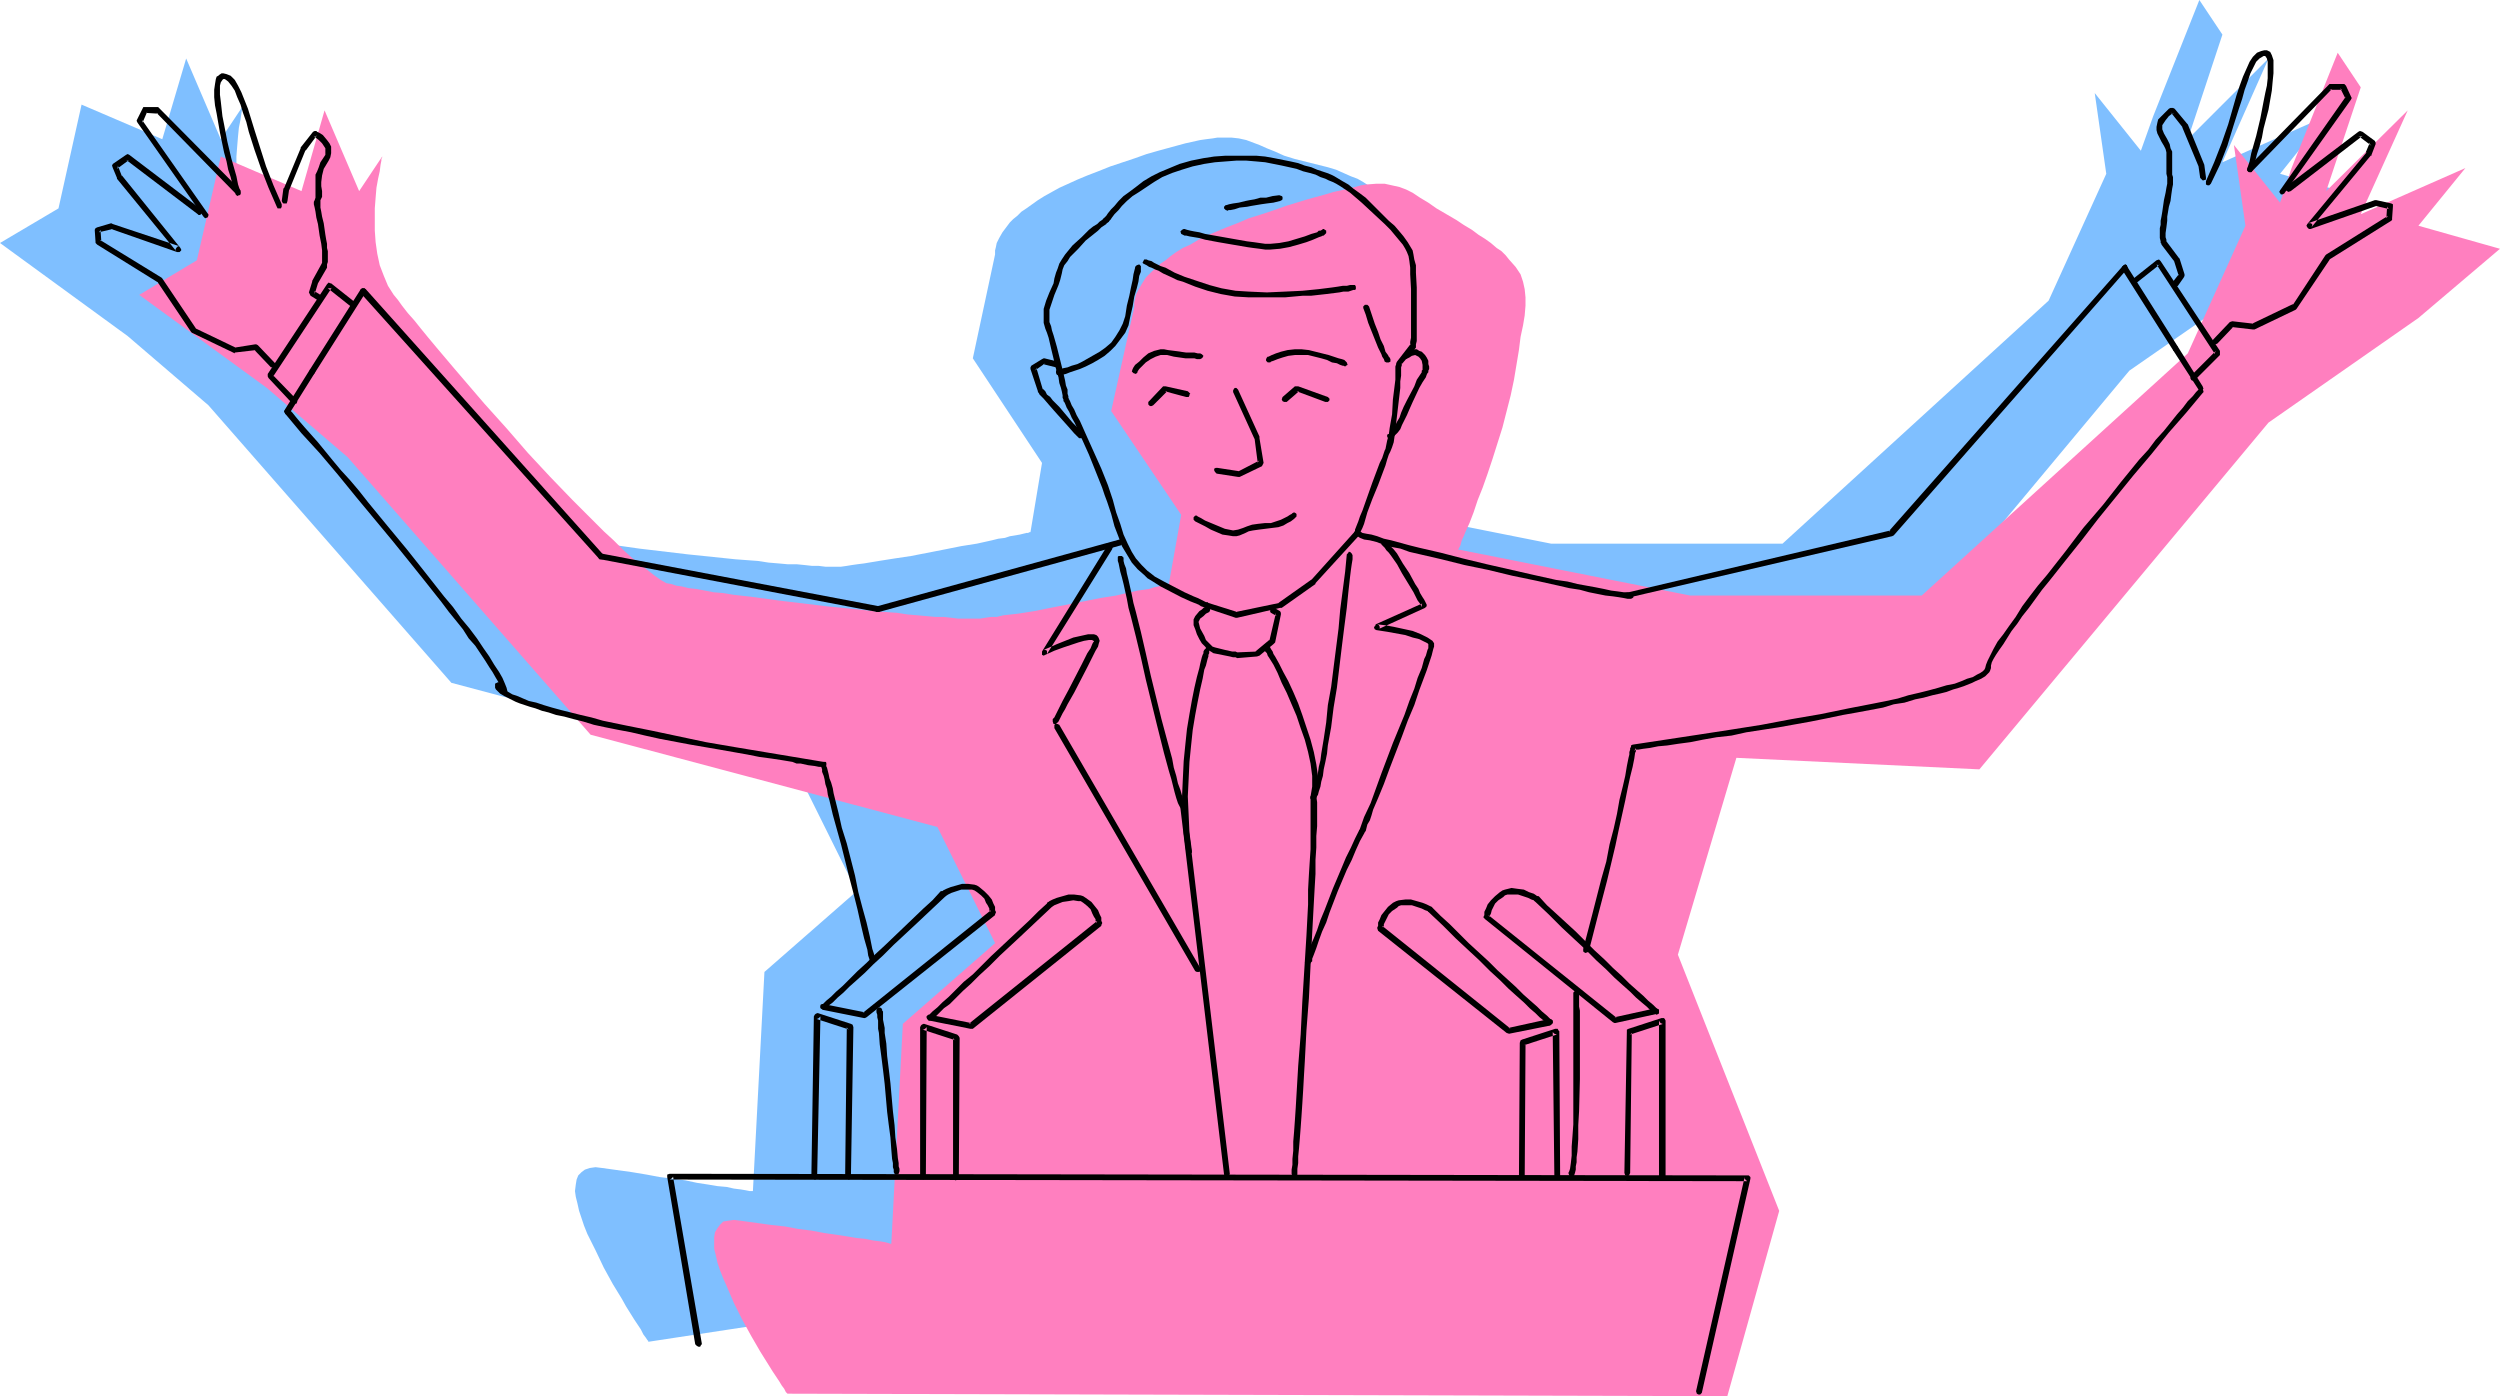 <?xml version="1.0" encoding="UTF-8" standalone="no"?>
<svg
   version="1.0"
   width="129.766mm"
   height="72.47mm"
   id="svg66"
   sodipodi:docname="Speech 2.wmf"
   xmlns:inkscape="http://www.inkscape.org/namespaces/inkscape"
   xmlns:sodipodi="http://sodipodi.sourceforge.net/DTD/sodipodi-0.dtd"
   xmlns="http://www.w3.org/2000/svg"
   xmlns:svg="http://www.w3.org/2000/svg">
  <sodipodi:namedview
     id="namedview66"
     pagecolor="#ffffff"
     bordercolor="#000000"
     borderopacity="0.25"
     inkscape:showpageshadow="2"
     inkscape:pageopacity="0.0"
     inkscape:pagecheckerboard="0"
     inkscape:deskcolor="#d1d1d1"
     inkscape:document-units="mm" />
  <defs
     id="defs1">
    <pattern
       id="WMFhbasepattern"
       patternUnits="userSpaceOnUse"
       width="6"
       height="6"
       x="0"
       y="0" />
  </defs>
  <path
     style="fill:#7fbfff;fill-opacity:1;fill-rule:evenodd;stroke:none"
     d="m 127.179,263.236 v -0.162 l -0.162,-0.162 -0.323,-0.485 -0.485,-0.646 -0.485,-0.97 -0.646,-0.97 -0.646,-0.97 -0.808,-1.293 -0.808,-1.293 -0.808,-1.454 -1.778,-2.909 -1.778,-3.232 -1.616,-3.393 -1.616,-3.232 -0.646,-1.616 -0.485,-1.454 -0.485,-1.454 -0.323,-1.454 -0.323,-1.293 -0.162,-1.131 0.162,-1.293 0.162,-0.97 0.323,-0.808 0.646,-0.646 0.646,-0.485 0.97,-0.323 1.131,-0.162 1.293,0.162 5.818,0.808 2.909,0.485 2.586,0.485 2.586,0.323 2.424,0.323 2.262,0.485 2.101,0.323 1.939,0.323 1.778,0.162 1.454,0.323 1.293,0.162 0.97,0.162 0.808,0.162 h 0.485 0.162 l 2.262,-42.984 18.099,-15.836 L 156.752,152.059 88.557,133.961 40.885,79.504 25.048,65.93 0,47.67 l 11.474,-6.787 4.525,-20.361 15.837,6.787 4.686,-15.836 6.787,15.836 4.525,-6.787 v 0 l -0.162,0.162 v 0.323 l -0.162,0.323 -0.162,0.97 -0.162,1.131 -0.323,1.616 -0.162,1.616 -0.162,1.939 -0.162,2.101 v 2.101 2.262 l 0.162,2.262 0.323,2.262 0.485,2.262 0.646,2.101 0.97,1.939 1.131,1.778 0.646,0.97 0.97,1.131 0.97,1.293 1.293,1.454 1.293,1.778 1.616,1.778 1.616,1.939 1.616,2.101 1.778,2.101 1.939,2.262 4.04,4.525 4.202,4.848 4.363,4.686 4.363,4.848 4.202,4.525 2.101,2.101 2.101,2.101 1.939,1.939 1.939,1.778 1.939,1.778 1.616,1.454 1.616,1.454 1.616,1.293 1.293,0.97 1.293,0.808 1.131,0.485 0.97,0.323 0.97,0.162 1.131,0.323 1.293,0.323 1.454,0.162 1.616,0.323 1.778,0.162 1.778,0.323 1.939,0.323 4.363,0.485 4.525,0.646 9.534,1.131 4.686,0.485 4.686,0.485 4.363,0.323 2.101,0.323 1.939,0.162 1.778,0.162 h 1.778 l 1.616,0.162 1.454,0.162 h 1.293 l 1.293,0.162 h 0.808 0.808 0.646 0.808 l 1.131,-0.162 0.97,-0.162 1.131,-0.162 1.293,-0.162 2.909,-0.485 3.07,-0.485 3.232,-0.485 6.626,-1.293 3.232,-0.646 3.07,-0.485 2.909,-0.646 1.293,-0.323 1.293,-0.162 0.97,-0.323 0.97,-0.162 0.97,-0.162 0.646,-0.162 0.646,-0.162 h 0.323 l 0.323,-0.162 h 0.162 l 2.262,-13.574 -13.574,-20.522 4.363,-20.361 v -0.162 -0.162 -0.485 l 0.162,-0.646 0.162,-0.808 0.485,-0.97 0.646,-1.131 0.97,-1.293 0.485,-0.646 0.646,-0.646 0.808,-0.646 0.808,-0.808 0.97,-0.646 1.131,-0.808 1.131,-0.808 1.293,-0.808 1.454,-0.808 1.454,-0.808 1.778,-0.808 1.778,-0.808 1.939,-0.808 2.101,-0.808 2.424,-0.97 2.424,-0.808 2.424,-0.808 2.262,-0.808 2.262,-0.646 1.778,-0.485 1.778,-0.485 1.778,-0.485 1.454,-0.323 1.454,-0.323 1.131,-0.162 1.293,-0.162 0.97,-0.162 h 0.97 1.778 l 1.454,0.162 1.454,0.323 1.293,0.485 1.293,0.485 1.454,0.646 1.616,0.646 1.778,0.808 2.101,0.646 1.293,0.323 1.293,0.323 1.939,0.485 1.939,0.485 1.616,0.485 1.454,0.646 1.454,0.646 1.293,0.485 1.131,0.646 0.97,0.646 0.808,0.646 0.808,0.646 0.646,0.808 0.646,0.808 0.323,0.808 0.485,0.808 0.485,1.616 0.162,1.939 v 1.939 l -0.323,2.101 -0.323,2.262 -0.485,2.424 -0.485,2.585 -0.485,2.747 -0.485,2.909 -0.485,2.909 -0.646,3.232 -1.454,6.141 -1.939,6.141 -0.97,2.909 -0.97,2.747 -0.97,2.424 -0.808,2.424 -0.808,1.939 -0.808,1.939 -0.323,0.646 -0.323,0.808 -0.162,0.485 -0.162,0.485 -0.162,0.485 -0.162,0.162 -0.162,0.162 v 0.162 l 45.41,9.049 H 349.702 l 52.197,-47.67 11.312,-24.885 -2.262,-15.836 9.05,11.312 2.424,-6.787 L 431.472,0 l 4.525,6.787 -6.787,20.522 15.837,-15.836 -9.05,20.361 20.362,-9.049 -9.05,11.312 15.837,4.525 -15.837,13.574 -29.573,20.522 -56.722,68.031 -47.672,-2.262 -11.312,38.621 13.574,45.246 20.362,9.049 z"
     id="path1" />
  <path
     style="fill:#ff7fbf;fill-opacity:1;fill-rule:evenodd;stroke:none"
     d="m 154.489,273.416 -0.162,-0.162 -0.162,-0.162 -0.323,-0.646 -0.485,-0.646 -0.485,-0.808 -0.646,-0.97 -0.646,-0.97 -0.808,-1.293 -1.616,-2.586 -1.778,-3.07 -1.778,-3.232 -1.616,-3.232 -1.454,-3.393 -0.646,-1.454 -0.646,-1.616 -0.485,-1.454 -0.323,-1.454 -0.323,-1.293 v -1.293 -0.97 l 0.162,-0.97 0.485,-0.808 0.485,-0.646 0.646,-0.646 0.97,-0.162 1.131,-0.162 1.293,0.162 5.818,0.808 2.909,0.323 2.586,0.485 2.586,0.323 2.586,0.485 2.262,0.323 2.101,0.323 1.939,0.323 1.616,0.162 1.616,0.323 1.293,0.162 0.97,0.162 0.646,0.162 0.485,0.162 h 0.162 l 2.262,-43.145 18.099,-15.836 L 183.901,162.24 115.867,144.141 68.195,89.684 52.358,76.111 27.31,57.85 38.622,51.064 43.309,30.703 59.146,37.49 63.67,21.654 70.458,37.49 74.982,30.703 v 0 0.162 l -0.162,0.323 v 0.323 l -0.162,0.808 -0.162,1.293 -0.323,1.454 -0.323,1.778 -0.162,1.939 -0.162,2.101 v 2.262 2.101 l 0.162,2.262 0.323,2.262 0.485,2.262 0.808,2.101 0.808,1.939 1.131,1.778 0.808,0.97 0.808,1.131 1.131,1.454 1.293,1.454 1.293,1.616 1.454,1.778 1.616,1.939 1.778,2.101 1.778,2.101 1.939,2.262 3.878,4.525 4.363,4.848 4.202,4.848 4.363,4.686 4.363,4.525 2.101,2.101 2.101,2.101 1.939,1.939 1.939,1.778 1.778,1.778 1.778,1.616 1.616,1.293 1.454,1.131 1.454,1.131 1.131,0.808 1.131,0.646 0.97,0.162 0.97,0.323 1.131,0.162 1.293,0.323 1.454,0.162 1.778,0.323 1.616,0.323 1.939,0.162 1.939,0.323 4.202,0.485 4.686,0.646 9.373,1.131 4.848,0.485 4.525,0.485 4.525,0.323 2.101,0.323 1.939,0.162 1.778,0.162 1.778,0.162 h 1.616 l 1.454,0.162 1.293,0.162 h 1.131 0.97 0.808 0.646 0.808 l 0.97,-0.162 1.131,-0.162 h 1.131 l 1.293,-0.323 2.909,-0.323 3.07,-0.485 3.232,-0.646 6.626,-1.293 3.232,-0.646 3.07,-0.485 2.747,-0.646 1.454,-0.323 1.131,-0.162 1.131,-0.162 0.97,-0.323 0.808,-0.162 0.808,-0.162 h 0.646 l 0.323,-0.162 0.323,-0.162 v 0 l 2.424,-13.574 -13.736,-20.361 4.525,-20.361 v -0.162 -0.323 -0.485 l 0.162,-0.646 0.162,-0.808 0.485,-0.97 0.646,-1.131 0.808,-1.293 0.646,-0.646 0.646,-0.646 0.808,-0.646 0.808,-0.808 0.97,-0.646 0.97,-0.808 1.131,-0.808 1.293,-0.808 1.454,-0.646 1.616,-0.97 1.616,-0.808 1.939,-0.808 1.939,-0.808 2.101,-0.808 2.262,-0.97 2.586,-0.808 2.424,-0.808 2.262,-0.808 2.101,-0.646 2.101,-0.646 1.778,-0.485 1.778,-0.485 1.616,-0.485 1.454,-0.323 1.454,-0.323 1.293,-0.323 1.131,-0.323 0.97,-0.162 2.101,-0.162 h 1.616 l 1.454,0.323 1.454,0.323 1.293,0.485 1.293,0.646 1.454,0.97 1.616,0.97 1.616,1.131 1.939,1.131 1.939,1.131 1.454,0.97 1.616,0.97 1.293,0.97 1.293,0.808 1.131,0.808 1.131,0.97 0.97,0.646 0.808,0.808 0.646,0.808 1.293,1.454 0.97,1.454 0.485,1.454 0.323,1.454 0.162,1.616 v 1.616 l -0.162,1.939 -0.323,1.939 -0.485,2.262 -0.323,2.585 -0.485,2.909 -0.485,2.909 -0.646,3.07 -1.616,6.302 -0.97,3.07 -0.97,3.07 -0.97,2.909 -0.97,2.747 -0.97,2.424 -0.808,2.424 -0.808,2.101 -0.808,1.778 -0.323,0.808 -0.323,0.646 -0.162,0.485 -0.162,0.646 -0.162,0.323 -0.162,0.323 -0.162,0.162 v 0 l 45.571,9.049 h 45.41 l 52.197,-47.508 11.312,-25.047 -2.262,-15.836 9.05,11.312 2.262,-6.787 9.05,-22.623 4.525,6.787 -6.787,20.361 15.998,-15.836 -9.211,20.361 20.523,-9.049 -9.211,11.312 15.998,4.525 -15.998,13.574 -29.411,20.522 -56.722,68.031 -47.672,-2.262 -11.474,38.621 19.877,50.256 -10.181,36.359 z"
     id="path2" />
  <path
     style="fill:#000000;fill-opacity:1;fill-rule:evenodd;stroke:none"
     d="m 226.24,79.504 2.747,-2.747 h -0.323 -0.162 l 4.202,1.131 h 0.485 l 0.162,-0.323 v -0.162 l 0.162,-0.162 -0.162,-0.162 -0.323,-0.323 -4.363,-0.97 h -0.162 -0.323 l -2.747,2.909 -0.162,0.162 v 0.323 0.162 l 0.162,0.162 0.162,0.162 h 0.162 0.162 z"
     id="path3" />
  <path
     style="fill:#000000;fill-opacity:1;fill-rule:evenodd;stroke:none"
     d="m 252.419,78.858 2.424,-2.101 h -0.162 -0.323 l 5.656,2.101 h 0.485 l 0.323,-0.323 V 78.373 78.211 l -0.323,-0.323 -5.818,-2.101 h -0.323 -0.323 l -2.424,2.101 -0.162,0.485 0.162,0.323 0.323,0.162 z"
     id="path4" />
  <path
     style="fill:#000000;fill-opacity:1;fill-rule:evenodd;stroke:none"
     d="m 241.915,76.919 4.202,9.211 v -0.162 l 0.646,5.009 v -0.323 l 0.323,-0.323 -4.363,2.262 0.323,-0.162 -4.202,-0.646 h -0.323 l -0.323,0.162 v 0.323 l 0.162,0.323 0.323,0.323 4.202,0.646 h 0.323 l 4.363,-2.101 0.162,-0.323 0.162,-0.323 v 0 l -0.808,-4.848 v -0.323 l -4.202,-9.211 -0.323,-0.323 h -0.323 l -0.162,0.162 -0.162,0.323 z"
     id="path5" />
  <path
     style="fill:#000000;fill-opacity:1;fill-rule:evenodd;stroke:none"
     d="m 223.169,73.04 v 0 -0.162 l 0.323,-0.485 0.646,-0.646 0.646,-0.646 0.97,-0.646 0.97,-0.485 0.97,-0.323 h 0.646 0.646 l 1.293,0.323 1.131,0.162 1.131,0.162 h 0.97 0.808 l 0.485,0.162 h 0.646 l 0.323,-0.162 0.162,-0.162 0.162,-0.323 -0.323,-0.323 -0.323,-0.162 h -0.485 l -0.646,-0.162 h -0.808 -0.808 l -1.131,-0.162 -1.131,-0.162 -1.293,-0.162 -0.808,-0.162 h -0.646 l -1.293,0.323 -1.131,0.485 -0.97,0.808 -0.808,0.808 -0.808,0.646 -0.323,0.485 -0.162,0.323 v 0 l -0.162,0.485 0.162,0.162 0.162,0.162 0.485,0.162 0.162,-0.162 z"
     id="path6" />
  <path
     style="fill:#000000;fill-opacity:1;fill-rule:evenodd;stroke:none"
     d="m 249.187,71.101 v 0 l 0.162,-0.162 0.485,-0.162 0.808,-0.323 0.97,-0.323 1.131,-0.323 1.293,-0.162 h 1.293 1.293 l 2.586,0.646 1.131,0.323 0.97,0.485 0.97,0.162 0.646,0.323 0.485,0.162 h 0.162 l 0.323,0.162 0.162,-0.162 0.323,-0.162 -0.162,-0.485 -0.323,-0.323 -0.162,-0.162 -0.485,-0.162 -0.646,-0.162 -0.97,-0.323 -0.97,-0.323 -1.293,-0.323 -2.586,-0.646 -1.454,-0.162 h -1.293 l -1.454,0.162 -1.293,0.323 -0.97,0.323 -0.808,0.323 -0.646,0.323 h -0.162 l -0.162,0.162 -0.162,0.323 v 0.323 l 0.162,0.162 0.162,0.162 z"
     id="path7" />
  <path
     style="fill:#000000;fill-opacity:1;fill-rule:evenodd;stroke:none"
     d="m 224.624,51.872 0.323,0.162 0.485,0.323 0.485,0.162 0.646,0.323 0.808,0.323 0.808,0.485 1.778,0.808 0.97,0.485 1.131,0.323 2.424,0.97 2.424,0.808 2.586,0.646 2.747,0.485 2.747,0.162 h 3.555 3.555 l 3.555,-0.323 h 1.616 l 1.454,-0.162 1.454,-0.162 1.293,-0.162 1.293,-0.162 0.808,-0.162 h 0.97 l 0.485,-0.162 0.485,-0.162 v 0 h 0.323 l 0.162,-0.162 V 56.558 56.235 l -0.162,-0.323 h -0.162 -0.323 -0.162 -0.323 l -0.646,0.162 h -0.808 l -0.97,0.162 -1.131,0.162 -1.293,0.162 -1.293,0.162 -3.232,0.323 -3.394,0.162 -3.555,0.162 -3.555,-0.162 -2.586,-0.162 -2.747,-0.485 -2.424,-0.646 -2.424,-0.808 -2.424,-0.808 -1.939,-0.808 -1.778,-0.97 -0.97,-0.323 -0.646,-0.323 -0.646,-0.323 -0.485,-0.323 -0.646,-0.162 -0.323,-0.162 h -0.323 -0.162 l -0.162,0.323 -0.162,0.323 0.162,0.162 z"
     id="path8" />
  <path
     style="fill:#000000;fill-opacity:1;fill-rule:evenodd;stroke:none"
     d="m 222.685,52.356 v 0.162 l -0.162,0.646 -0.162,0.646 -0.162,1.131 -0.323,1.454 -0.323,1.616 -0.485,1.939 -0.323,2.101 -0.485,1.454 -0.646,1.293 -0.808,1.293 -0.808,1.131 -1.131,0.97 -1.131,0.808 -1.131,0.646 -1.131,0.646 -1.131,0.646 -0.97,0.485 -1.131,0.323 -0.808,0.323 -0.808,0.162 -0.485,0.162 h -0.485 l -0.162,0.162 -0.323,0.162 v 0.162 0.323 l 0.162,0.323 0.485,0.162 0.162,-0.162 h 0.485 l 0.646,-0.162 0.808,-0.323 0.97,-0.323 0.97,-0.323 1.131,-0.485 1.293,-0.646 1.131,-0.646 1.293,-0.808 1.131,-0.97 0.97,-0.97 0.97,-1.293 0.97,-1.293 0.646,-1.454 0.323,-1.616 0.485,-2.101 0.323,-1.939 0.485,-1.616 0.323,-1.293 0.162,-1.131 0.323,-0.808 v -0.485 -0.162 -0.485 l -0.162,-0.162 -0.162,-0.162 -0.485,0.162 -0.162,0.162 z"
     id="path9" />
  <path
     style="fill:#000000;fill-opacity:1;fill-rule:evenodd;stroke:none"
     d="m 217.513,43.469 v 0 -0.162 l 0.323,-0.162 0.323,-0.485 0.485,-0.646 0.808,-0.808 0.646,-0.808 0.97,-0.97 1.131,-0.97 1.293,-0.808 1.454,-0.97 1.454,-0.97 1.616,-0.97 1.939,-0.808 1.939,-0.646 2.101,-0.646 2.262,-0.485 2.101,-0.323 2.101,-0.162 2.101,-0.162 h 1.939 l 1.939,0.162 1.778,0.162 1.616,0.323 1.616,0.323 1.454,0.323 1.454,0.323 1.293,0.485 1.293,0.323 1.131,0.323 0.97,0.485 0.97,0.323 0.646,0.323 0.808,0.323 0.646,0.323 0.808,0.485 0.97,0.646 0.97,0.646 1.131,0.97 1.131,0.97 2.262,2.101 2.262,2.101 1.131,1.131 0.808,0.97 0.808,0.97 0.808,0.97 0.485,0.808 0.323,0.646 0.323,0.808 0.162,0.97 0.162,1.293 v 1.293 l 0.162,2.909 v 3.07 2.909 1.454 1.131 0.97 l -0.162,0.808 v 0.646 l 0.162,-0.323 -2.747,3.555 -0.162,0.323 v 0.162 l -0.162,0.485 v 0.646 0.808 1.131 l -0.162,1.293 -0.323,2.585 -0.162,2.909 -0.485,2.747 -0.162,1.293 -0.323,1.131 -0.162,0.808 -0.162,0.808 -0.162,0.323 -0.162,0.485 -0.323,0.97 -0.485,0.97 -0.485,1.293 -0.97,2.585 -0.97,2.747 -0.97,2.747 -0.485,1.131 -0.323,0.97 -0.323,0.808 -0.323,0.808 v 0.323 l -0.162,0.162 v 0.323 0.162 l 0.323,0.323 h 0.323 0.162 l 0.162,-0.162 0.162,-0.162 V 104.551 l 0.162,-0.323 0.323,-0.646 0.323,-0.808 0.323,-1.131 0.323,-1.131 0.97,-2.585 1.131,-2.747 0.97,-2.585 0.485,-1.293 0.323,-1.131 0.323,-0.97 0.323,-0.646 0.323,-0.808 0.323,-0.97 0.162,-1.131 0.162,-1.293 0.323,-2.747 0.323,-2.747 0.323,-2.747 v -1.293 l 0.162,-1.131 v -0.97 -0.646 l 0.162,-0.485 v -0.323 l -0.162,0.323 2.909,-3.393 v -0.323 -0.323 l 0.162,-0.646 v -0.808 -0.97 -1.293 -1.293 -2.909 -3.232 l -0.162,-2.909 v -1.454 l -0.323,-1.131 -0.162,-0.97 -0.162,-0.808 -0.485,-0.808 -0.485,-0.808 -0.808,-1.131 -0.808,-0.97 -0.97,-1.131 -1.131,-0.97 -2.262,-2.262 -2.262,-2.262 -1.293,-0.97 -1.131,-0.808 -0.97,-0.808 -1.131,-0.646 -0.808,-0.485 -0.808,-0.485 -0.646,-0.323 -0.808,-0.323 -0.97,-0.323 -0.97,-0.323 -1.131,-0.485 -1.293,-0.323 -1.293,-0.485 -1.454,-0.323 -1.616,-0.323 -1.616,-0.323 -1.778,-0.323 -1.778,-0.162 h -1.939 -1.939 -2.101 l -2.262,0.162 -2.101,0.323 -2.424,0.485 -2.262,0.646 -1.939,0.808 -1.939,0.808 -1.616,0.808 -1.616,0.97 -1.454,1.131 -1.293,0.97 -1.131,0.808 -0.97,0.97 -0.808,0.97 -0.646,0.646 -0.646,0.808 -0.323,0.485 -0.323,0.323 -0.162,0.162 -0.162,0.485 0.323,0.323 0.162,0.162 h 0.162 l 0.323,-0.162 z"
     id="path10" />
  <path
     style="fill:#000000;fill-opacity:1;fill-rule:evenodd;stroke:none"
     d="m 216.705,42.822 h -0.162 l -0.323,0.323 -0.485,0.323 -0.485,0.485 -0.808,0.485 -0.808,0.646 -1.454,1.454 -1.778,1.616 -1.454,1.778 -0.646,0.97 -0.485,0.808 -0.323,0.97 -0.323,0.808 -0.323,1.131 -0.162,0.97 -0.808,1.778 -0.646,1.616 -0.485,1.616 v 0.808 0.97 0.97 l 0.323,1.131 0.323,0.808 0.323,0.97 0.485,2.101 1.131,4.686 0.323,0.97 0.162,1.131 0.323,0.97 0.162,0.646 0.162,0.808 v 0.485 l 0.162,0.323 v 0.162 0.162 l 0.162,0.162 0.162,0.323 0.323,0.808 0.485,0.808 0.485,1.131 0.646,1.131 0.646,1.454 0.646,1.454 1.454,3.232 1.293,3.232 1.293,3.232 0.485,1.454 0.485,1.293 0.808,2.424 0.646,2.424 0.808,2.101 0.646,1.778 0.97,1.616 0.97,1.616 1.131,1.293 1.293,1.131 0.646,0.646 0.808,0.485 1.778,1.131 4.04,2.101 1.778,0.808 0.808,0.323 0.808,0.323 0.485,0.323 0.485,0.162 0.323,0.162 h 0.162 l 5.818,1.939 h 0.323 l 8.403,-1.939 h 0.323 l 6.626,-4.686 v 0 -0.162 l 8.565,-9.372 0.162,-0.485 -0.162,-0.162 v -0.162 l -0.323,-0.162 h -0.162 -0.162 l -0.162,0.162 -8.565,9.534 0.162,-0.162 -6.626,4.686 h 0.162 l -8.565,1.778 h 0.323 l -5.656,-1.778 -0.162,-0.162 h -0.323 l -0.323,-0.162 -0.646,-0.323 -0.646,-0.323 -0.808,-0.323 -1.778,-0.808 -4.04,-2.101 -1.778,-0.97 -0.808,-0.646 -0.646,-0.485 -1.131,-1.131 -1.131,-1.293 -0.808,-1.293 -0.808,-1.616 -0.808,-1.778 -0.646,-2.101 -0.808,-2.262 -0.646,-2.424 -0.485,-1.454 -0.485,-1.454 -1.293,-3.232 -1.454,-3.232 -1.454,-3.232 -0.646,-1.454 -0.646,-1.454 -0.646,-1.131 -0.485,-1.131 -0.485,-0.808 -0.323,-0.808 -0.162,-0.323 -0.162,-0.162 h 0.162 l -0.162,-0.162 v -0.323 l -0.162,-0.485 v -0.808 l -0.323,-0.808 -0.162,-0.97 -0.485,-2.101 -1.131,-4.525 -0.646,-2.262 -0.323,-0.97 -0.162,-0.808 -0.323,-0.808 v -0.808 -0.97 -0.646 l 0.485,-1.454 0.485,-1.454 0.808,-1.939 0.323,-0.97 0.323,-1.293 0.162,-0.808 0.323,-0.808 0.646,-0.808 0.485,-0.808 1.616,-1.616 1.454,-1.616 1.616,-1.293 0.808,-0.646 0.646,-0.646 0.485,-0.323 0.485,-0.323 0.162,-0.323 h 0.162 l 0.323,-0.323 v -0.323 l -0.162,-0.162 -0.162,-0.162 h -0.323 -0.162 z"
     id="path11" />
  <path
     style="fill:#000000;fill-opacity:1;fill-rule:evenodd;stroke:none"
     d="m 234.481,102.289 v 0 l 0.323,0.162 0.646,0.323 0.97,0.485 1.131,0.646 2.262,0.97 1.131,0.162 0.97,0.162 h 0.646 l 0.646,-0.162 1.131,-0.485 0.646,-0.323 0.808,-0.162 1.131,-0.162 1.293,-0.162 1.293,-0.162 1.293,-0.162 0.97,-0.323 0.808,-0.485 0.646,-0.323 0.646,-0.485 0.162,-0.162 0.162,-0.162 0.162,-0.162 v -0.162 -0.323 l -0.162,-0.162 -0.323,-0.162 -0.323,0.162 -0.162,0.162 -0.323,0.162 -0.485,0.323 -0.646,0.323 -0.646,0.323 -0.97,0.323 -0.97,0.323 h -1.131 l -1.454,0.162 -1.131,0.162 -0.97,0.323 -0.808,0.323 -0.97,0.323 -0.97,0.162 -0.808,-0.162 -0.808,-0.162 -1.939,-0.808 -1.939,-0.808 -0.808,-0.485 -0.646,-0.323 -0.162,-0.162 h -0.323 l -0.323,0.323 v 0.323 0.162 z"
     id="path12" />
  <path
     style="fill:#000000;fill-opacity:1;fill-rule:evenodd;stroke:none"
     d="m 219.614,105.844 -47.51,13.089 -0.323,0.323 -0.162,0.485 0.323,0.323 h 0.485 l 47.51,-13.089 0.323,-0.323 v -0.485 l -0.162,-0.323 z"
     id="path13" />
  <path
     style="fill:#000000;fill-opacity:1;fill-rule:evenodd;stroke:none"
     d="m 217.19,107.136 -12.766,20.684 v 0.323 0.323 l 0.323,0.162 0.323,-0.162 1.778,-0.808 1.778,-0.646 1.454,-0.485 1.454,-0.485 1.131,-0.323 0.97,-0.162 h 0.646 l 0.162,0.162 h 0.162 v 0.162 l -0.162,0.162 -0.162,0.323 -0.323,0.808 -0.646,0.97 -1.131,2.262 -2.586,5.009 -1.131,2.101 -0.485,0.97 -0.485,0.97 -0.323,0.646 -0.323,0.646 -0.323,0.323 v 0.162 0.162 0.162 l 0.162,0.485 h 0.485 l 0.323,-0.323 0.162,-0.162 0.162,-0.323 0.323,-0.646 0.323,-0.646 0.485,-0.808 0.485,-0.97 1.293,-2.262 2.586,-5.009 1.131,-2.262 0.485,-0.97 0.485,-0.808 0.162,-0.646 0.162,-0.485 -0.162,-0.485 -0.162,-0.323 -0.323,-0.323 -0.485,-0.162 h -1.131 l -1.454,0.323 -1.454,0.323 -3.232,1.293 -1.454,0.646 -1.131,0.485 h 0.323 l 0.323,0.162 v 0.323 0.323 l 12.766,-20.522 0.162,-0.485 -0.323,-0.323 h -0.162 -0.323 -0.162 z"
     id="path14" />
  <path
     style="fill:#000000;fill-opacity:1;fill-rule:evenodd;stroke:none"
     d="m 271.326,107.136 0.323,0.323 0.323,0.485 0.485,0.485 0.485,0.646 1.131,1.616 0.97,1.778 2.262,3.717 0.808,1.616 0.485,0.646 0.323,0.646 v -0.485 -0.162 l 0.323,-0.162 -9.373,4.201 v 0.162 l -0.162,0.162 -0.162,0.323 0.162,0.323 0.323,0.162 2.101,0.323 1.778,0.323 1.778,0.323 1.454,0.485 1.293,0.323 0.97,0.485 0.646,0.323 0.162,0.162 v 0.162 0.323 0.323 l -0.162,0.323 -0.323,1.131 -0.323,0.646 -0.485,1.778 -0.808,1.939 -0.646,2.101 -0.97,2.424 -0.97,2.747 -1.131,2.747 -1.131,2.747 -2.262,5.979 -2.101,5.817 -1.293,2.747 -0.97,2.747 v 0.323 l 0.162,0.162 0.162,0.162 h 0.323 l 0.323,-0.162 v -0.162 l 0.323,-0.323 0.162,-0.646 0.162,-0.646 0.485,-0.808 0.323,-0.97 0.323,-1.131 0.485,-1.131 0.485,-1.131 1.131,-2.747 1.131,-3.07 2.424,-6.302 1.131,-3.07 1.293,-3.07 0.97,-2.909 0.97,-2.586 0.485,-1.293 0.323,-0.97 0.323,-0.97 0.323,-0.97 0.162,-0.646 0.162,-0.646 0.162,-0.485 v -0.323 -0.323 l -0.323,-0.485 -0.485,-0.323 -0.485,-0.323 -0.646,-0.323 -0.646,-0.323 -1.616,-0.646 -3.717,-0.808 -1.778,-0.323 -1.454,-0.162 0.323,0.162 0.162,0.323 v 0.323 l -0.323,0.162 9.211,-4.201 0.323,-0.323 v -0.323 l -0.162,-0.323 -0.323,-0.646 -0.323,-0.485 -0.485,-0.808 -0.323,-0.808 -0.646,-0.97 -1.131,-2.101 -1.293,-1.939 -1.131,-1.939 -0.646,-0.808 -0.646,-0.646 -0.485,-0.485 -0.485,-0.323 -0.323,-0.162 -0.323,0.162 -0.162,0.323 v 0.162 l 0.162,0.162 z"
     id="path15" />
  <path
     style="fill:#000000;fill-opacity:1;fill-rule:evenodd;stroke:none"
     d="m 219.291,109.722 v 0.323 l 0.162,0.485 0.162,0.808 0.162,0.808 0.323,1.131 0.323,1.293 0.323,1.454 0.323,1.454 0.323,1.778 0.485,1.778 0.97,3.878 0.97,4.04 0.97,4.363 2.101,8.564 0.97,3.878 0.485,1.939 0.485,1.778 0.485,1.778 0.485,1.616 0.323,1.293 0.323,1.293 0.323,1.131 0.323,0.97 0.323,0.646 0.323,0.485 v 0.323 h 0.323 0.323 l 0.323,-0.323 v -0.485 l -0.162,-0.485 -0.323,-0.646 -0.323,-0.97 -0.323,-1.131 -0.485,-1.293 -0.323,-1.454 -0.485,-1.616 -0.323,-1.778 -0.485,-1.778 -0.485,-1.778 -1.131,-4.201 -2.101,-8.564 -0.97,-4.363 -0.97,-4.201 -0.485,-1.939 -0.485,-1.939 -0.485,-1.778 -0.323,-1.616 -0.323,-1.454 -0.323,-1.454 -0.323,-1.293 -0.162,-0.97 -0.323,-0.808 -0.162,-0.646 v -0.323 -0.323 l -0.323,-0.323 h -0.323 -0.323 l -0.162,0.162 z"
     id="path16" />
  <path
     style="fill:#000000;fill-opacity:1;fill-rule:evenodd;stroke:none"
     d="m 264.216,108.752 -0.323,3.393 -0.485,3.717 -0.485,3.717 -0.323,3.717 -0.97,7.595 -0.485,3.878 -0.646,3.555 -0.323,3.393 -0.485,3.232 -0.485,2.909 -0.162,1.293 -0.323,1.293 -0.162,1.131 -0.162,0.97 -0.323,0.97 -0.162,0.646 -0.162,0.646 -0.162,0.485 -0.162,0.485 -0.162,0.162 -0.162,0.323 v 0.162 0.162 l 0.162,0.162 0.162,0.162 h 0.323 0.162 l 0.162,-0.162 0.162,-0.323 0.323,-0.485 0.162,-0.646 0.323,-0.97 0.162,-0.97 0.323,-1.131 0.162,-1.293 0.323,-1.454 0.323,-1.616 0.162,-1.616 0.646,-3.555 0.485,-3.878 0.646,-3.878 0.97,-8.08 0.485,-3.878 0.485,-3.717 0.162,-1.616 0.162,-1.616 0.162,-1.454 0.162,-1.454 0.162,-1.293 0.162,-1.131 0.162,-0.97 v -0.808 l -0.162,-0.323 -0.162,-0.162 -0.162,-0.162 h -0.323 v 0.162 z"
     id="path17" />
  <path
     style="fill:#000000;fill-opacity:1;fill-rule:evenodd;stroke:none"
     d="m 265.832,105.036 0.485,0.162 0.485,0.323 0.808,0.323 1.131,0.162 1.293,0.323 1.293,0.485 1.616,0.485 1.778,0.323 1.778,0.646 2.101,0.485 4.202,0.97 4.525,1.131 4.686,0.97 4.686,1.131 4.686,0.97 4.363,0.97 2.101,0.485 2.101,0.323 1.778,0.485 1.616,0.323 1.616,0.323 1.454,0.162 1.131,0.162 0.97,0.162 0.808,0.162 h 0.646 l 0.323,-0.162 0.162,-0.162 v -0.323 -0.162 l -0.162,-0.162 -0.323,-0.162 -0.646,-0.162 h -0.808 l -1.131,-0.162 -1.293,-0.162 -1.454,-0.323 -1.616,-0.323 -1.778,-0.323 -1.778,-0.323 -1.939,-0.485 -2.262,-0.323 -4.363,-0.97 -9.211,-2.101 -4.686,-1.131 -4.363,-1.131 -2.101,-0.485 -2.101,-0.485 -1.939,-0.485 -1.778,-0.485 -1.778,-0.485 -1.454,-0.323 -1.293,-0.485 -1.131,-0.323 -0.97,-0.162 -0.808,-0.162 -0.485,-0.323 h -0.323 l -0.485,-0.162 -0.162,0.162 v 0 l -0.162,0.485 0.162,0.162 z"
     id="path18" />
  <path
     style="fill:#000000;fill-opacity:1;fill-rule:evenodd;stroke:none"
     d="m 231.573,158.523 8.565,71.909 0.162,0.323 0.162,0.162 h 0.323 l 0.323,-0.162 0.162,-0.485 -8.565,-71.909 v -0.162 l -0.162,-0.162 -0.485,-0.162 -0.323,0.323 -0.162,0.162 z"
     id="path19" />
  <path
     style="fill:#000000;fill-opacity:1;fill-rule:evenodd;stroke:none"
     d="m 257.105,156.423 v 0.97 4.686 2.101 2.424 l -0.162,2.424 -0.162,2.585 -0.162,2.909 v 2.909 l -0.323,6.141 -0.808,12.927 -0.323,6.464 -0.485,6.141 -0.162,2.747 -0.162,2.747 -0.162,2.747 -0.162,2.424 -0.162,2.262 -0.162,1.939 v 1.778 l -0.162,1.616 v 1.131 l -0.162,0.97 v 0.485 0.323 l 0.162,0.485 0.162,0.162 h 0.162 l 0.485,-0.162 0.162,-0.323 v -0.485 -0.646 l 0.162,-1.131 v -1.293 l 0.162,-1.616 0.162,-1.939 0.162,-2.101 0.162,-2.262 0.162,-2.424 0.162,-2.586 0.162,-2.909 0.162,-2.747 0.323,-6.141 0.485,-6.302 0.323,-6.464 0.323,-6.302 0.323,-5.979 0.162,-2.909 0.162,-2.747 v -2.747 l 0.162,-2.424 v -2.262 l 0.162,-1.939 v -4.686 l -0.162,-1.131 -0.162,-0.323 -0.162,-0.162 h -0.162 l -0.323,0.162 h -0.162 z"
     id="path20" />
  <path
     style="fill:#000000;fill-opacity:1;fill-rule:evenodd;stroke:none"
     d="m 266.64,162.886 -0.808,1.616 -0.808,1.778 -0.97,1.939 -0.808,1.939 -1.778,4.201 -1.616,4.201 -0.808,1.939 -0.646,1.939 -0.646,1.616 -0.646,1.454 -0.323,1.293 -0.323,0.97 -0.162,0.323 -0.162,0.323 v 0.162 0 l -0.162,0.323 0.162,0.162 0.323,0.323 0.485,-0.162 0.162,-0.323 v 0 l 0.162,-0.162 0.162,-0.162 v -0.485 l 0.323,-0.808 0.485,-1.293 0.485,-1.454 0.646,-1.778 0.808,-1.778 0.646,-1.939 1.616,-4.201 1.778,-4.201 0.97,-1.939 0.808,-1.939 0.808,-1.778 0.808,-1.454 0.162,-0.485 -0.162,-0.162 -0.162,-0.162 h -0.485 -0.162 z"
     id="path21" />
  <path
     style="fill:#000000;fill-opacity:1;fill-rule:evenodd;stroke:none"
     d="m 235.451,189.872 -27.634,-47.67 -0.323,-0.162 h -0.323 -0.162 l -0.162,0.162 v 0.162 0.323 0.162 l 27.634,47.67 0.323,0.162 h 0.485 l 0.162,-0.162 0.162,-0.162 z"
     id="path22" />
  <path
     style="fill:#000000;fill-opacity:1;fill-rule:evenodd;stroke:none"
     d="m 333.865,273.255 9.534,-42.014 v -0.323 l -0.162,-0.162 -0.162,-0.162 h -0.323 l -211.373,-0.323 -0.485,0.162 v 0.485 l 5.494,32.803 0.323,0.323 0.323,0.162 h 0.323 l 0.162,-0.323 0.162,-0.162 v -0.162 l -5.656,-32.803 v 0.162 l -0.162,0.162 -0.162,0.162 -0.323,0.162 211.373,0.323 -0.323,-0.323 -0.162,-0.162 v -0.323 l -9.534,42.014 0.162,0.485 0.323,0.162 h 0.323 z"
     id="path23" />
  <path
     style="fill:#000000;fill-opacity:1;fill-rule:evenodd;stroke:none"
     d="m 432.118,75.787 -4.848,-7.756 -0.323,-0.162 h -0.323 -0.162 l -0.162,0.162 v 0.162 0.485 l 5.01,7.756 0.323,0.323 h 0.162 l 0.162,-0.162 0.323,-0.323 z"
     id="path24" />
  <path
     style="fill:#000000;fill-opacity:1;fill-rule:evenodd;stroke:none"
     d="M 427.27,68.031 417.251,52.195 v -0.162 l -0.323,-0.162 -0.323,0.162 -0.323,0.323 v 0.485 l 10.019,15.836 0.162,0.162 h 0.162 0.485 l 0.162,-0.323 z"
     id="path25" />
  <path
     style="fill:#000000;fill-opacity:1;fill-rule:evenodd;stroke:none"
     d="m 433.734,36.035 1.778,-3.717 1.454,-3.717 1.131,-3.717 1.131,-3.555 0.646,-1.939 0.485,-1.778 0.646,-1.778 0.485,-1.454 0.646,-1.293 0.485,-0.97 0.646,-0.646 0.808,-0.485 h 0.323 v 0 l 0.323,0.485 0.162,0.646 v 0.97 0.97 1.293 l -0.162,1.454 -0.323,1.454 -0.323,1.616 -0.646,3.393 -0.808,3.393 -0.97,3.393 -0.323,1.616 -0.485,1.454 v 0.323 l 0.162,0.162 0.162,0.162 h 0.323 0.162 l 0.162,-0.162 0.162,-0.323 0.162,-0.646 0.323,-1.131 0.323,-1.293 0.485,-1.454 0.485,-1.778 0.323,-1.778 0.97,-3.717 0.646,-3.717 0.162,-1.778 0.162,-1.616 v -1.293 -1.293 l -0.323,-0.97 -0.162,-0.323 -0.162,-0.323 -0.323,-0.162 -0.323,-0.162 h -0.485 l -0.646,0.162 -0.808,0.323 -0.808,0.808 -0.646,0.97 -0.646,1.454 -0.646,1.454 -0.646,1.778 -0.646,1.939 -0.646,2.262 -0.97,3.393 -1.293,3.717 -1.454,3.717 -1.616,3.717 v 0.485 0.162 l 0.323,0.162 h 0.323 z"
     id="path26" />
  <path
     style="fill:#000000;fill-opacity:1;fill-rule:evenodd;stroke:none"
     d="m 441.814,33.611 15.675,-16.159 -0.485,0.162 h 2.747 -0.323 l -0.323,-0.323 1.131,2.262 -0.162,-0.323 0.162,-0.323 -12.928,18.422 -0.162,0.323 0.323,0.485 h 0.323 l 0.323,-0.162 13.09,-18.422 0.162,-0.323 -0.162,-0.323 -0.97,-2.101 -0.323,-0.323 h -0.162 -2.747 l -0.162,0.162 -0.162,0.162 -15.675,15.998 -0.162,0.485 0.162,0.323 0.323,0.162 h 0.323 z"
     id="path27" />
  <path
     style="fill:#000000;fill-opacity:1;fill-rule:evenodd;stroke:none"
     d="m 449.409,37.49 14.059,-10.827 -0.485,0.162 -0.323,-0.162 2.586,1.939 -0.323,-0.323 v -0.323 l -0.808,1.939 h 0.162 l -11.635,14.059 -0.162,0.323 0.162,0.323 0.323,0.323 h 0.323 l 12.928,-4.525 h -0.162 v 0 l 2.747,0.646 -0.323,-0.162 -0.162,-0.323 v -0.162 l -0.162,2.424 0.323,-0.485 -12.12,7.595 -0.162,0.162 -6.464,9.857 0.162,-0.323 -8.08,3.878 h 0.323 l -4.202,-0.485 -0.485,0.162 -3.232,3.393 -0.162,0.323 v 0.323 l 0.162,0.162 0.485,0.162 0.323,-0.162 3.232,-3.393 -0.162,0.162 h -0.323 l 4.202,0.485 h 0.323 l 8.08,-3.878 0.162,-0.162 6.626,-9.857 -0.162,0.162 12.12,-7.595 0.162,-0.162 v -0.323 l 0.162,-2.262 v -0.485 l -0.323,-0.162 -2.909,-0.646 h -0.323 l -13.09,4.525 h 0.485 l 0.323,0.162 v 0.323 l -0.162,0.323 11.635,-14.059 h 0.162 v -0.162 l 0.808,-2.101 v -0.323 l -0.162,-0.323 -2.424,-1.778 -0.485,-0.162 -0.323,0.162 -14.059,10.665 -0.162,0.485 V 37.328 l 0.485,0.323 z"
     id="path28" />
  <path
     style="fill:#000000;fill-opacity:1;fill-rule:evenodd;stroke:none"
     d="m 432.764,34.743 -0.323,-2.424 v 0 l -3.232,-7.918 v 0 l -0.162,-0.162 -2.424,-2.909 -0.323,-0.162 h -0.323 -0.162 l -0.323,0.162 -0.323,0.323 -0.323,0.323 -0.97,0.97 -0.485,0.485 -0.162,0.646 -0.162,0.808 v 0.646 l 0.162,0.646 0.323,0.646 0.485,0.97 0.485,0.808 0.323,0.646 0.162,0.646 v 1.293 0.646 0.97 1.293 l 0.162,0.646 v 0.162 0.646 0.485 l -0.162,0.808 -0.162,0.97 -0.323,1.454 -0.162,1.131 -0.162,1.131 -0.162,0.97 -0.162,0.808 v 0.808 l -0.162,0.646 v 1.939 l 0.162,0.646 v 0.323 l 0.162,0.162 v 0.162 l 2.586,3.393 -0.162,-0.162 v -0.162 l 0.97,3.07 v -0.323 l -1.131,1.454 -0.162,0.323 v 0.162 l 0.323,0.485 h 0.485 l 0.323,-0.162 1.131,-1.616 0.162,-0.323 v -0.323 l -0.97,-3.07 v 0 l -0.162,-0.162 -2.424,-3.232 v 0 0 -0.323 l -0.162,-0.485 v -0.808 l 0.162,-1.131 0.162,-1.293 v -0.808 l 0.162,-0.97 0.162,-0.97 0.323,-1.131 0.162,-1.293 0.162,-1.131 0.162,-0.808 v -0.646 -0.808 l -0.162,-0.485 v -0.323 -0.97 -0.97 -0.808 -1.454 l -0.323,-0.646 -0.162,-0.808 -0.485,-0.97 -0.646,-1.131 -0.323,-0.808 v -0.808 l 0.323,-0.485 0.323,-0.485 0.646,-0.808 0.646,-0.485 h 0.162 l 0.162,-0.162 -0.323,0.162 -0.323,-0.323 2.424,3.07 v 0 l -0.162,-0.162 3.232,7.756 v 0 l 0.323,2.262 0.162,0.162 0.162,0.162 0.162,0.162 h 0.162 l 0.485,-0.162 V 35.066 Z"
     id="path29" />
  <path
     style="fill:#000000;fill-opacity:1;fill-rule:evenodd;stroke:none"
     d="m 430.664,74.495 4.848,-4.848 v -0.485 -0.323 l -11.635,-17.614 -0.323,-0.323 -0.485,0.162 -4.686,3.717 -0.162,0.162 v 0.162 0.485 h 0.162 l 0.323,0.162 0.323,-0.162 4.686,-3.717 -0.323,0.162 -0.323,-0.162 v 0 l 11.474,17.614 V 69.162 l 0.162,-0.323 -4.848,4.848 -0.162,0.485 0.162,0.323 0.162,0.162 h 0.323 0.162 z"
     id="path30" />
  <path
     style="fill:#000000;fill-opacity:1;fill-rule:evenodd;stroke:none"
     d="m 172.427,118.933 -54.459,-10.342 -0.323,0.162 -0.323,0.323 0.162,0.485 0.162,0.162 h 0.162 l 54.298,10.342 h 0.323 l 0.162,-0.162 0.323,-0.323 v -0.162 l -0.162,-0.162 z"
     id="path31" />
  <path
     style="fill:#000000;fill-opacity:1;fill-rule:evenodd;stroke:none"
     d="m 161.6,149.474 -11.635,-1.939 -5.818,-0.97 -5.656,-0.97 -5.333,-1.131 -5.333,-1.131 -4.848,-0.97 -4.686,-0.97 -2.262,-0.646 -2.101,-0.485 -1.939,-0.485 -1.939,-0.485 -1.778,-0.485 -1.616,-0.485 -1.454,-0.485 -1.454,-0.323 -1.131,-0.485 -1.131,-0.485 -0.97,-0.323 -0.808,-0.485 -0.646,-0.323 -0.323,-0.323 -0.323,-0.323 -0.162,-0.323 v -0.323 l -0.323,-0.162 -0.162,-0.162 -0.323,0.162 -0.323,0.162 v 0.323 0.485 l 0.162,0.323 0.323,0.323 0.485,0.485 0.808,0.485 0.97,0.485 1.293,0.646 0.808,0.323 0.97,0.323 0.97,0.323 1.131,0.323 1.293,0.485 1.293,0.323 1.454,0.485 1.616,0.323 1.778,0.485 1.939,0.485 2.101,0.646 2.262,0.485 2.424,0.485 2.586,0.485 2.747,0.646 2.909,0.646 5.979,1.131 5.656,0.97 2.747,0.485 2.747,0.485 2.424,0.485 2.424,0.323 2.101,0.323 1.939,0.323 0.808,0.323 h 0.808 l 1.454,0.323 1.293,0.162 0.808,0.162 h 0.646 l 0.162,0.162 h 0.323 l 0.162,-0.162 0.162,-0.323 v -0.485 l -0.162,-0.162 z"
     id="path32" />
  <path
     style="fill:#000000;fill-opacity:1;fill-rule:evenodd;stroke:none"
     d="m 319.16,117.317 52.035,-12.12 0.323,-0.162 45.733,-52.195 0.162,-0.323 -0.162,-0.485 -0.323,-0.162 -0.485,0.323 -45.894,52.033 h 0.162 l 0.162,-0.162 -52.035,12.281 -0.323,0.162 v 0.323 0.162 l 0.323,0.323 z"
     id="path33" />
  <path
     style="fill:#000000;fill-opacity:1;fill-rule:evenodd;stroke:none"
     d="m 431.31,76.434 -0.485,0.485 -0.646,0.808 -0.97,0.97 -0.97,1.293 -1.131,1.293 -1.293,1.616 -1.293,1.616 -1.616,1.778 -1.454,1.939 -1.778,1.939 -3.555,4.363 -3.555,4.525 -3.878,4.525 -3.555,4.686 -3.555,4.525 -1.778,2.101 -1.616,2.101 -1.454,1.939 -1.293,2.101 -1.293,1.778 -1.131,1.616 -1.131,1.454 -0.808,1.454 -0.646,1.293 -0.485,0.97 -0.323,0.808 -0.162,0.646 -0.162,0.323 -0.323,0.323 -0.485,0.323 -0.646,0.323 -0.808,0.485 -1.131,0.323 -1.131,0.485 -1.293,0.485 -1.616,0.323 -1.616,0.485 -1.778,0.485 -1.939,0.485 -2.101,0.485 -2.101,0.646 -2.262,0.485 -2.424,0.485 -5.01,0.97 -5.494,1.131 -5.656,0.97 -5.979,1.131 -6.141,0.97 -6.302,0.97 -12.766,1.939 -0.323,0.162 v 0.323 0 l -0.162,0.162 v 0.323 l -0.162,0.485 v 0.485 l -0.162,0.646 -0.162,0.808 -0.162,0.808 -0.323,1.939 -0.485,2.101 -0.646,2.585 -0.485,2.747 -0.646,2.909 -0.808,3.07 -0.646,3.393 -0.97,3.393 -1.778,6.949 -1.778,6.787 v 0.485 l 0.162,0.162 0.323,0.162 0.323,-0.162 h 0.162 l 0.162,-0.323 1.778,-6.949 1.778,-6.787 0.808,-3.393 0.808,-3.393 0.646,-3.07 0.646,-2.909 0.646,-2.909 0.485,-2.424 0.485,-2.262 0.485,-1.939 0.162,-0.808 0.162,-0.808 0.162,-1.131 0.162,-0.323 v -0.646 0 l -0.162,0.323 -0.162,0.162 h 0.162 l 0.162,-0.162 h 0.485 l 0.97,-0.162 1.293,-0.162 1.616,-0.323 1.778,-0.162 2.101,-0.323 2.424,-0.323 2.424,-0.485 2.747,-0.485 2.909,-0.323 2.909,-0.646 6.302,-0.97 6.302,-1.131 3.232,-0.646 3.07,-0.646 2.747,-0.485 2.586,-0.485 2.586,-0.485 2.101,-0.646 2.101,-0.323 2.101,-0.646 1.616,-0.323 1.778,-0.485 1.454,-0.323 1.293,-0.323 1.293,-0.485 1.131,-0.323 0.97,-0.323 0.808,-0.323 0.808,-0.323 0.646,-0.323 1.131,-0.485 0.808,-0.485 0.485,-0.485 0.323,-0.323 0.162,-0.323 0.162,-0.485 v -0.485 l 0.162,-0.646 0.323,-0.646 0.485,-0.808 0.646,-0.97 0.808,-1.131 0.808,-1.293 0.808,-1.293 1.131,-1.454 0.97,-1.454 1.293,-1.616 1.293,-1.778 1.293,-1.778 1.454,-1.778 3.07,-3.878 3.232,-4.04 3.232,-4.201 6.949,-8.564 3.555,-4.201 3.394,-4.201 3.394,-3.878 3.232,-3.878 0.162,-0.162 v -0.162 l -0.162,-0.485 -0.485,-0.162 -0.162,0.162 z"
     id="path34" />
  <path
     style="fill:#000000;fill-opacity:1;fill-rule:evenodd;stroke:none"
     d="m 56.883,80.958 4.848,-7.756 0.162,-0.485 -0.323,-0.323 h -0.485 l -0.323,0.162 -4.848,7.756 -0.162,0.323 v 0.162 l 0.323,0.485 h 0.485 l 0.162,-0.162 z"
     id="path35" />
  <path
     style="fill:#000000;fill-opacity:1;fill-rule:evenodd;stroke:none"
     d="M 61.731,73.202 71.75,57.366 v -0.162 -0.323 l -0.162,-0.323 H 71.104 l -0.323,0.162 -10.019,15.836 v 0.485 0.162 l 0.162,0.162 0.162,0.162 h 0.323 l 0.162,-0.162 z"
     id="path36" />
  <path
     style="fill:#000000;fill-opacity:1;fill-rule:evenodd;stroke:none"
     d="m 55.267,40.075 -1.616,-3.717 -1.454,-3.717 -1.131,-3.555 -1.131,-3.555 -0.646,-2.101 -0.646,-2.101 -0.646,-1.616 -0.646,-1.616 -0.646,-1.293 -0.646,-1.131 -0.808,-0.808 -0.808,-0.323 -0.646,-0.162 h -0.323 l -0.485,0.323 -0.162,0.162 -0.323,0.162 -0.162,0.485 -0.162,0.97 -0.162,1.131 v 1.454 l 0.162,1.616 0.323,1.616 0.646,3.717 0.808,3.878 0.485,1.778 0.323,1.616 0.485,1.454 0.323,1.293 0.323,1.131 0.323,0.808 v 0.162 l 0.162,0.162 0.162,0.162 0.323,-0.162 h 0.162 l 0.162,-0.162 V 37.813 37.651 l -0.485,-1.454 -0.323,-1.616 -0.97,-3.393 -0.808,-3.393 -0.646,-3.393 -0.323,-1.616 -0.162,-1.454 -0.162,-1.454 -0.162,-1.293 v -0.97 -0.808 l 0.162,-0.646 0.323,-0.485 0.162,-0.162 h 0.323 l 0.646,0.485 0.646,0.808 0.646,0.97 0.485,1.293 0.646,1.454 0.485,1.616 0.646,1.778 0.485,1.939 1.131,3.555 1.293,3.717 1.454,3.717 1.616,3.717 0.162,0.323 h 0.162 0.485 l 0.162,-0.323 z"
     id="path37" />
  <path
     style="fill:#000000;fill-opacity:1;fill-rule:evenodd;stroke:none"
     d="m 47.187,37.328 -15.837,-15.998 -0.162,-0.162 -0.162,-0.162 h -2.586 -0.323 l -0.162,0.323 -1.131,2.262 v 0.162 l 0.162,0.323 12.928,18.422 0.162,0.162 0.162,0.162 0.485,-0.162 0.162,-0.323 v -0.323 l -0.162,-0.162 -12.928,-18.422 0.162,0.323 v 0.323 0 l 0.97,-2.262 -0.162,0.323 h -0.323 l 2.586,0.162 -0.323,-0.162 -0.162,-0.162 15.837,16.159 0.323,0.162 0.323,-0.162 0.162,-0.162 V 37.813 Z"
     id="path38" />
  <path
     style="fill:#000000;fill-opacity:1;fill-rule:evenodd;stroke:none"
     d="m 39.43,41.045 -14.059,-10.665 -0.323,-0.162 -0.323,0.162 -2.586,1.778 -0.162,0.323 0.162,0.485 0.808,1.939 v 0.162 0 0 l 11.635,14.22 -0.162,-0.323 0.162,-0.323 0.323,-0.323 h 0.323 l -13.09,-4.363 -0.323,-0.162 -2.747,0.808 -0.323,0.162 -0.162,0.323 0.162,2.424 v 0.162 l 0.323,0.323 11.958,7.433 -0.162,-0.162 6.626,9.857 0.162,0.162 8.08,3.878 0.323,0.162 V 69.162 l 4.202,-0.485 h -0.323 l -0.162,-0.162 3.232,3.393 0.162,0.162 h 0.323 0.162 l 0.162,-0.162 0.162,-0.162 v -0.162 -0.323 l -0.162,-0.162 -3.232,-3.393 -0.323,-0.162 h -0.162 l -4.04,0.646 h 0.162 l -8.08,-3.878 0.323,0.162 -6.626,-9.857 -0.162,-0.162 -12.12,-7.433 0.162,0.162 0.162,0.162 -0.162,-2.262 -0.162,0.323 -0.162,0.162 2.747,-0.646 h -0.323 l 12.928,4.525 h 0.485 l 0.323,-0.323 V 48.963 L 35.39,48.64 23.917,34.419 v 0.162 0 l -0.808,-2.101 v 0.323 l -0.162,0.323 2.424,-1.778 -0.323,0.162 -0.323,-0.162 14.059,10.665 0.162,0.162 h 0.323 l 0.323,-0.323 0.162,-0.323 z"
     id="path39" />
  <path
     style="fill:#000000;fill-opacity:1;fill-rule:evenodd;stroke:none"
     d="m 56.398,39.429 0.323,-2.262 V 37.328 l 3.232,-7.918 v 0.162 l 2.262,-3.07 -0.323,0.323 h -0.323 v 0 l 0.323,0.162 0.646,0.485 0.646,0.646 0.323,0.485 0.323,0.485 v 0.485 0.323 0.485 l -0.323,0.485 -0.646,0.97 -0.323,0.97 -0.323,0.808 -0.323,0.646 v 1.454 0.808 0.97 0.97 0.323 l -0.162,0.485 -0.162,0.323 v 0.485 l 0.162,0.646 0.162,0.808 0.162,1.131 0.323,1.293 0.162,1.131 0.162,1.131 0.162,0.808 0.162,0.808 0.162,1.293 v 1.131 0.808 0.485 l -0.162,0.323 v 0 l -1.778,3.232 v 0.162 l -0.646,2.101 0.162,0.323 0.162,0.323 1.293,0.808 0.485,0.162 0.162,-0.162 0.162,-0.162 0.162,-0.485 -0.162,-0.162 -0.162,-0.162 -1.293,-0.808 0.162,0.162 v 0.485 l 0.646,-2.101 v 0 l 1.778,-3.07 v -0.162 -0.162 -0.323 l 0.162,-0.485 v -0.97 -1.131 l -0.162,-0.646 v -0.808 l -0.162,-0.808 -0.162,-0.97 -0.162,-1.131 -0.162,-1.131 -0.323,-1.293 -0.162,-0.97 -0.162,-0.808 v -0.646 -0.323 -0.485 l 0.323,-0.646 v -1.131 l -0.162,-0.97 v -0.808 l 0.162,-1.293 0.162,-0.646 0.162,-0.646 0.485,-0.808 0.485,-0.808 0.323,-0.646 0.162,-0.808 v -0.646 -0.646 l -0.323,-0.646 -0.485,-0.646 -0.808,-0.97 -0.485,-0.323 -0.323,-0.162 -0.323,-0.162 -0.162,-0.162 h -0.323 l -0.323,0.162 -2.424,3.07 v 0.162 l -3.232,7.756 -0.162,0.162 -0.323,2.424 0.162,0.323 0.162,0.162 h 0.162 0.323 0.162 z"
     id="path40" />
  <path
     style="fill:#000000;fill-opacity:1;fill-rule:evenodd;stroke:none"
     d="m 58.176,78.373 -4.848,-5.009 0.323,0.323 -0.162,0.323 11.635,-17.614 -0.162,0.162 h -0.323 -0.323 l 4.686,3.717 h 0.323 l 0.485,-0.162 0.162,-0.485 -0.162,-0.162 -0.162,-0.162 -4.686,-3.717 h -0.162 l -0.323,-0.162 -0.323,0.323 -11.635,17.614 v 0.485 l 0.162,0.323 4.686,5.009 h 0.485 0.323 l 0.162,-0.485 z"
     id="path41" />
  <path
     style="fill:#000000;fill-opacity:1;fill-rule:evenodd;stroke:none"
     d="M 118.291,108.752 71.75,56.719 71.266,56.558 H 71.104 l -0.323,0.162 v 0.162 l -0.162,0.162 0.162,0.485 46.702,52.033 0.162,0.162 h 0.162 0.485 l 0.162,-0.485 z"
     id="path42" />
  <path
     style="fill:#000000;fill-opacity:1;fill-rule:evenodd;stroke:none"
     d="m 55.914,81.12 3.232,3.878 3.555,3.878 3.555,4.201 3.555,4.363 7.11,8.564 3.394,4.201 3.232,4.04 3.07,3.878 1.454,1.939 1.454,1.778 1.293,1.616 1.131,1.778 1.293,1.454 0.97,1.454 0.97,1.454 0.808,1.293 0.646,0.97 0.646,1.131 0.485,0.808 0.323,0.808 0.323,0.485 v 0.485 0.323 l 0.323,0.162 0.323,0.162 0.162,-0.162 0.323,-0.162 v -0.323 l -0.162,-0.646 -0.323,-0.808 -0.485,-1.131 -0.646,-1.131 -0.97,-1.454 -0.97,-1.616 -1.131,-1.616 -1.293,-1.939 -1.454,-1.939 -1.616,-1.939 -1.616,-2.262 -1.778,-2.101 -3.555,-4.525 -3.717,-4.686 -3.878,-4.686 -3.717,-4.525 -1.778,-2.262 -1.778,-2.101 -1.778,-1.939 -1.616,-1.939 -1.454,-1.778 -1.454,-1.778 -1.293,-1.454 -1.293,-1.454 -0.97,-1.131 -0.808,-0.97 -0.646,-0.808 -0.646,-0.646 -0.162,-0.162 h -0.162 l -0.323,0.162 -0.162,0.162 -0.162,0.162 z"
     id="path43" />
  <path
     style="fill:#000000;fill-opacity:1;fill-rule:evenodd;stroke:none"
     d="m 160.953,150.12 v 0.162 l 0.162,0.162 0.162,0.485 v 0.485 l 0.323,0.808 0.162,0.646 0.162,0.97 0.323,0.97 0.162,1.131 0.323,1.131 0.646,2.747 0.808,2.909 0.808,2.909 1.616,6.464 0.808,3.07 0.808,3.232 0.646,2.909 0.646,2.747 0.646,2.262 0.162,1.131 0.323,0.97 0.162,0.323 0.485,0.162 0.162,-0.162 0.162,-0.162 v -0.485 l -0.162,-0.97 -0.323,-0.97 -0.485,-2.424 -0.646,-2.747 -0.808,-2.909 -0.808,-3.07 -0.646,-3.232 -1.616,-6.302 -0.97,-3.07 -0.646,-2.909 -0.646,-2.586 -0.323,-1.293 -0.162,-0.97 -0.323,-1.131 -0.323,-0.808 -0.162,-0.808 -0.162,-0.646 -0.162,-0.646 -0.162,-0.323 v -0.323 -0.162 -0.162 l -0.162,-0.162 h -0.485 l -0.323,0.323 z"
     id="path44" />
  <path
     style="fill:#000000;fill-opacity:1;fill-rule:evenodd;stroke:none"
     d="m 276.174,70.293 0.323,-0.162 0.485,-0.323 0.646,-0.162 0.323,0.162 0.323,0.162 0.323,0.323 0.323,0.485 0.162,0.808 v 0.97 l 0.162,-0.162 -0.162,0.162 -0.162,0.162 v 0.323 l -0.323,0.485 -0.646,0.97 -0.485,1.293 -1.454,2.747 -0.646,1.293 -0.485,1.131 -0.323,0.97 -0.485,0.808 -0.323,0.646 -0.485,0.646 -0.323,0.485 -0.323,0.323 -0.162,0.323 h -0.162 l -0.162,0.162 v 0.323 l 0.162,0.323 0.485,0.162 0.323,-0.162 h 0.162 l 0.162,-0.323 0.323,-0.323 0.485,-0.485 0.485,-0.646 0.323,-0.808 0.485,-0.97 0.485,-0.97 0.485,-1.131 0.646,-1.454 1.293,-2.747 0.646,-1.131 0.646,-0.97 0.162,-0.485 0.162,-0.323 0.162,-0.162 v 0 -0.162 -0.162 0 l 0.162,-0.323 v -0.485 l -0.162,-0.485 v -0.646 l -0.323,-0.646 -0.323,-0.485 -0.646,-0.646 -0.485,-0.162 -0.485,-0.323 h -0.485 l -0.646,0.162 -0.808,0.323 -0.646,0.485 -0.162,0.162 v 0.323 0.162 l 0.162,0.162 0.485,0.162 z"
     id="path45" />
  <path
     style="fill:#000000;fill-opacity:1;fill-rule:evenodd;stroke:none"
     d="m 207.494,70.94 -2.586,-0.646 h -0.162 l -0.323,0.162 -2.101,1.293 -0.162,0.323 v 0.323 l 1.454,4.363 v 0.162 l 0.162,0.162 0.162,0.323 0.323,0.323 0.485,0.485 0.97,1.131 1.131,1.293 2.747,3.07 1.131,1.293 0.485,0.485 0.485,0.485 h 0.485 0.323 l 0.162,-0.485 -0.162,-0.485 -0.485,-0.323 -0.485,-0.646 -1.131,-1.131 -2.586,-3.07 -1.293,-1.293 -0.485,-0.646 -0.646,-0.485 -0.323,-0.646 -0.323,-0.323 -0.162,-0.162 -0.162,-0.162 0.162,0.162 v 0.162 l -1.293,-4.363 v 0.323 l -0.323,0.323 2.101,-1.454 -0.162,0.162 h -0.323 l 2.586,0.646 h 0.485 l 0.162,-0.323 v -0.162 -0.323 z"
     id="path46" />
  <path
     style="fill:#000000;fill-opacity:1;fill-rule:evenodd;stroke:none"
     d="m 267.448,60.436 0.485,1.293 0.485,1.616 1.293,3.232 0.646,1.616 0.646,1.293 0.162,0.485 0.323,0.485 0.162,0.485 0.323,0.162 h 0.323 0.162 l 0.323,-0.162 v -0.323 -0.162 l -0.162,-0.323 -0.162,-0.162 -0.162,-0.323 -0.485,-0.646 -0.323,-1.131 -0.646,-1.293 -0.485,-1.454 -0.646,-1.616 -1.131,-3.393 -0.162,-0.162 -0.162,-0.162 h -0.485 l -0.323,0.323 z"
     id="path47" />
  <path
     style="fill:#000000;fill-opacity:1;fill-rule:evenodd;stroke:none"
     d="m 232.057,46.054 0.323,0.162 h 0.323 l 0.646,0.162 0.97,0.162 0.97,0.162 1.131,0.323 2.586,0.485 5.656,0.97 1.131,0.162 1.293,0.162 1.131,0.162 h 0.97 l 1.939,-0.162 1.778,-0.323 1.778,-0.485 1.616,-0.485 1.293,-0.485 1.131,-0.485 0.485,-0.162 0.323,-0.162 h 0.162 l 0.162,-0.162 0.323,-0.323 v -0.485 l -0.485,-0.323 h -0.162 l -0.162,0.162 v 0 l -0.323,0.162 h -0.323 l -0.323,0.323 -1.131,0.323 -1.293,0.485 -1.616,0.485 -1.616,0.485 -1.778,0.323 -1.778,0.162 h -0.97 l -1.131,-0.162 -1.131,-0.162 -1.293,-0.162 -5.494,-0.97 -2.747,-0.485 -1.131,-0.323 -0.97,-0.162 -0.808,-0.162 -0.646,-0.162 -0.485,-0.162 h -0.162 l -0.323,0.162 -0.323,0.323 0.162,0.485 z"
     id="path48" />
  <path
     style="fill:#000000;fill-opacity:1;fill-rule:evenodd;stroke:none"
     d="m 240.945,41.368 v -0.162 h 0.485 l 0.808,-0.162 0.97,-0.323 1.454,-0.162 0.808,-0.162 0.97,-0.162 0.97,-0.162 1.131,-0.162 1.293,-0.162 1.293,-0.323 0.323,-0.162 0.162,-0.162 v -0.323 -0.162 l -0.162,-0.162 -0.485,-0.162 -1.293,0.162 -1.293,0.323 h -1.131 l -1.131,0.323 -0.97,0.162 -0.808,0.162 -1.293,0.323 -1.131,0.162 -0.808,0.162 -0.485,0.162 h -0.162 l -0.323,0.323 v 0.323 l 0.323,0.323 z"
     id="path49" />
  <path
     style="fill:#000000;fill-opacity:1;fill-rule:evenodd;stroke:none"
     d="m 236.582,118.933 -0.162,0.162 -0.323,0.162 -0.323,0.323 -0.485,0.323 -0.808,0.97 -0.323,0.646 v 0.485 0.646 l 0.323,0.808 0.323,0.97 0.485,0.97 0.485,0.808 0.646,0.646 0.485,0.646 0.646,0.323 0.485,0.323 0.808,0.162 1.616,0.323 0.808,0.162 0.646,0.162 h 0.485 l 0.323,0.162 v 0 l 3.878,-0.323 0.485,-0.162 2.747,-2.262 0.162,-0.162 0.162,-0.162 1.131,-5.494 v -0.323 l -0.162,-0.323 -1.131,-0.646 h -0.485 l -0.323,0.162 v 0.485 0.162 l 0.162,0.162 1.131,0.646 -0.162,-0.162 v -0.485 l -1.293,5.494 v -0.162 l 0.162,-0.162 -2.909,2.424 v 0 h 0.323 l -3.878,0.162 v 0 l -0.323,-0.162 h -0.646 l -1.454,-0.323 -1.293,-0.323 -0.646,-0.162 -0.485,-0.162 -0.323,-0.323 -0.485,-0.485 -0.485,-0.485 -0.323,-0.808 -0.808,-1.454 -0.162,-0.646 -0.162,-0.646 0.162,-0.323 0.162,-0.323 0.646,-0.485 0.485,-0.485 0.646,-0.323 0.162,-0.323 v -0.485 l -0.323,-0.323 z"
     id="path50" />
  <path
     style="fill:#000000;fill-opacity:1;fill-rule:evenodd;stroke:none"
     d="m 236.259,127.497 v 0 l -0.162,0.323 v 0.323 l -0.162,0.323 -0.162,0.485 -0.162,0.646 -0.162,0.646 -0.162,0.808 -0.485,1.778 -0.485,2.101 -0.485,2.424 -0.485,2.747 -0.485,2.909 -0.323,3.07 -0.323,3.232 -0.162,3.393 -0.162,3.555 0.162,3.555 0.162,3.717 0.485,3.555 v 0.162 l 0.162,0.162 0.485,0.162 h 0.162 l 0.162,-0.162 0.162,-0.162 v -0.323 l -0.485,-3.555 -0.162,-3.555 -0.162,-3.555 0.162,-3.393 0.162,-3.393 0.323,-3.232 0.323,-3.07 0.485,-2.909 0.485,-2.585 0.485,-2.424 0.485,-2.101 0.323,-1.778 0.323,-0.808 0.162,-0.646 0.162,-0.646 0.162,-0.485 v -0.323 l 0.162,-0.323 v -0.323 0 -0.323 l -0.323,-0.323 -0.162,-0.162 -0.162,0.162 z"
     id="path51" />
  <path
     style="fill:#000000;fill-opacity:1;fill-rule:evenodd;stroke:none"
     d="m 248.056,127.174 v 0.162 0.162 l 0.162,0.323 0.323,0.323 0.162,0.485 0.323,0.485 0.808,1.293 0.808,1.616 0.808,1.939 0.97,1.939 0.97,2.262 0.97,2.262 0.808,2.424 0.808,2.262 0.646,2.424 0.485,2.262 0.323,2.424 v 2.101 l -0.323,1.939 v 0.323 0.162 l 0.485,0.162 h 0.162 0.323 l 0.162,-0.323 0.323,-2.101 v -2.262 l -0.323,-2.262 -0.485,-2.424 -0.646,-2.424 -0.808,-2.424 -0.808,-2.424 -0.808,-2.262 -0.97,-2.262 -0.97,-2.101 -0.97,-1.778 -0.808,-1.616 -0.808,-1.454 -0.323,-0.485 -0.162,-0.485 -0.323,-0.485 -0.162,-0.323 -0.162,-0.162 v -0.162 l -0.485,-0.323 h -0.162 l -0.162,0.162 h -0.162 l -0.162,0.323 z"
     id="path52" />
  <path
     style="fill:#000000;fill-opacity:1;fill-rule:evenodd;stroke:none"
     d="m 181.638,230.917 0.162,-29.41 -0.162,0.162 -0.162,0.162 -0.323,0.162 h -0.162 l 6.464,2.101 -0.323,-0.162 -0.162,-0.323 v 27.471 0.162 l 0.162,0.162 0.323,0.162 0.485,-0.162 v -0.162 l 0.162,-0.162 0.162,-27.471 -0.162,-0.323 -0.323,-0.323 -6.464,-2.101 h -0.162 l -0.323,0.162 -0.162,0.162 -0.162,0.323 v 29.248 0.323 l 0.323,0.162 0.323,0.162 0.323,-0.162 z"
     id="path53" />
  <path
     style="fill:#000000;fill-opacity:1;fill-rule:evenodd;stroke:none"
     d="m 182.446,200.214 0.323,-0.162 0.323,-0.323 0.485,-0.323 0.646,-0.646 0.97,-0.97 1.131,-0.808 1.131,-1.131 1.454,-1.454 1.616,-1.454 1.616,-1.616 1.939,-1.778 2.101,-2.101 2.262,-2.101 2.424,-2.262 2.747,-2.586 2.747,-2.585 0.162,-0.485 -0.162,-0.162 v -0.162 l -0.323,-0.162 h -0.162 -0.162 l -0.162,0.162 -1.778,1.616 -1.778,1.778 -7.595,7.11 -1.778,1.778 -1.778,1.778 -1.778,1.454 -1.454,1.454 -1.454,1.454 -1.293,1.131 -0.97,0.97 -0.97,0.808 -0.485,0.485 -0.162,0.162 h -0.162 0.162 -0.162 l -0.323,0.323 v 0.323 l 0.323,0.485 h 0.162 z"
     id="path54" />
  <path
     style="fill:#000000;fill-opacity:1;fill-rule:evenodd;stroke:none"
     d="m 182.285,200.214 8.08,1.616 h 0.485 l 25.21,-20.199 v -0.162 l 0.162,-0.323 v -0.162 l -0.162,-0.323 v -0.646 l -0.323,-0.646 -0.323,-0.808 -0.646,-0.808 -0.646,-0.808 -1.131,-0.808 -0.485,-0.323 -0.485,-0.162 -1.293,-0.162 h -1.131 l -1.131,0.323 -1.131,0.323 -0.808,0.323 -0.646,0.323 -0.162,0.162 h -0.162 l -0.162,0.323 v 0.485 l 0.323,0.323 0.485,-0.162 v 0 h 0.162 l 0.485,-0.323 0.808,-0.323 0.808,-0.323 1.131,-0.162 0.97,-0.162 0.97,0.162 h 0.485 l 0.485,0.323 0.808,0.646 0.646,0.646 0.323,0.808 0.323,0.646 0.323,0.485 v 0.323 l 0.162,0.323 v 0.162 l 0.162,-0.485 -25.21,20.199 0.485,-0.162 -8.08,-1.616 h -0.323 l -0.323,0.323 v 0.162 l 0.162,0.323 z"
     id="path55" />
  <path
     style="fill:#000000;fill-opacity:1;fill-rule:evenodd;stroke:none"
     d="m 160.307,230.917 0.646,-31.511 -0.323,0.323 -0.323,0.162 h -0.162 l 6.464,2.101 -0.323,-0.162 -0.162,-0.323 -0.323,29.248 0.323,0.323 0.323,0.323 h 0.162 l 0.162,-0.162 0.162,-0.323 0.485,-29.41 -0.162,-0.485 -0.323,-0.162 -6.464,-2.101 h -0.162 l -0.323,0.162 -0.162,0.162 -0.162,0.323 -0.485,31.349 0.162,0.323 0.162,0.162 0.323,0.162 h 0.162 l 0.162,-0.162 z"
     id="path56" />
  <path
     style="fill:#000000;fill-opacity:1;fill-rule:evenodd;stroke:none"
     d="m 161.6,198.114 0.323,-0.162 0.323,-0.323 0.485,-0.485 0.646,-0.485 0.97,-0.97 1.131,-0.97 1.131,-1.131 1.454,-1.293 1.616,-1.454 1.616,-1.616 1.939,-1.778 2.101,-2.101 2.262,-2.101 2.424,-2.262 2.747,-2.586 2.747,-2.586 v -0.485 -0.485 h -0.485 -0.485 l -1.616,1.778 -1.778,1.616 -3.878,3.717 -3.717,3.555 -1.939,1.778 -1.616,1.616 -1.778,1.616 -1.454,1.454 -1.454,1.454 -1.293,1.131 -0.97,0.97 -0.97,0.808 -0.485,0.485 -0.162,0.162 h -0.162 v 0 l -0.323,0.162 v 0.485 l 0.323,0.323 z"
     id="path57" />
  <path
     style="fill:#000000;fill-opacity:1;fill-rule:evenodd;stroke:none"
     d="m 161.438,198.114 8.08,1.616 h 0.162 l 0.323,-0.162 25.21,-20.038 v -0.162 l 0.162,-0.323 v -0.162 l -0.162,-0.323 v -0.646 l -0.323,-0.646 -0.323,-0.808 -0.646,-0.808 -0.808,-0.808 -0.97,-0.808 -0.485,-0.323 -0.485,-0.162 -1.293,-0.162 h -1.131 l -1.131,0.323 -1.131,0.323 -0.808,0.323 -0.646,0.323 -0.162,0.162 h -0.162 l -0.162,0.323 v 0.323 0.162 l 0.323,0.162 h 0.485 v 0 h 0.162 l 0.485,-0.323 0.646,-0.323 0.97,-0.323 0.97,-0.323 h 1.131 0.97 l 0.485,0.162 0.485,0.323 0.808,0.646 0.646,0.646 0.323,0.808 0.323,0.485 0.323,0.646 v 0.323 l 0.162,0.323 v 0.162 -0.162 l 0.162,-0.323 -25.21,20.199 0.323,-0.162 h 0.162 l -8.08,-1.616 h -0.323 l -0.323,0.485 v 0.323 z"
     id="path58" />
  <path
     style="fill:#000000;fill-opacity:1;fill-rule:evenodd;stroke:none"
     d="m 306.07,230.756 -0.162,-28.44 -0.162,-0.162 -0.162,-0.323 h -0.485 l -6.464,2.101 -0.323,0.162 -0.162,0.485 -0.162,26.34 0.323,0.323 v 0.162 h 0.323 0.162 l 0.162,-0.162 0.162,-0.323 0.162,-26.34 v 0.323 l -0.323,0.162 6.464,-2.101 -0.485,-0.162 -0.162,-0.162 -0.162,-0.162 0.323,28.44 0.162,0.323 0.162,0.162 h 0.162 l 0.323,-0.162 0.162,-0.162 z"
     id="path59" />
  <path
     style="fill:#000000;fill-opacity:1;fill-rule:evenodd;stroke:none"
     d="m 304.131,200.053 h 0.162 l -0.162,-0.162 -0.162,-0.162 -0.485,-0.485 -0.97,-0.808 -0.97,-0.97 -1.293,-1.131 -1.454,-1.293 -1.454,-1.454 -1.778,-1.616 -1.778,-1.616 -1.778,-1.778 -3.878,-3.555 -3.717,-3.717 -1.778,-1.616 -1.778,-1.778 h -0.323 -0.323 l -0.162,0.323 -0.162,0.162 0.162,0.162 0.162,0.323 2.747,2.586 2.586,2.585 2.424,2.262 2.262,2.101 2.101,2.101 1.939,1.778 1.616,1.616 1.616,1.454 1.454,1.293 1.131,1.131 1.131,0.97 0.808,0.808 0.808,0.646 0.485,0.485 0.323,0.323 0.162,0.162 0.485,-0.162 0.323,-0.323 v -0.162 -0.323 l -0.162,-0.162 z"
     id="path60" />
  <path
     style="fill:#000000;fill-opacity:1;fill-rule:evenodd;stroke:none"
     d="m 303.969,199.891 -8.08,1.778 h 0.162 l 0.323,0.162 -25.21,-20.199 0.162,0.323 v 0.162 -0.162 l 0.162,-0.323 v -0.323 l 0.323,-0.646 0.323,-0.646 0.323,-0.646 0.646,-0.646 0.97,-0.646 0.323,-0.323 0.485,-0.162 h 0.97 1.131 l 0.97,0.323 0.97,0.323 0.646,0.323 0.485,0.162 0.162,0.162 v 0 h 0.323 0.162 l 0.323,-0.162 v -0.162 -0.323 l -0.162,-0.323 v 0 l -0.323,-0.162 -0.646,-0.323 -0.808,-0.323 -1.131,-0.323 -1.131,-0.323 h -1.131 l -1.293,0.162 -0.485,0.162 -0.646,0.323 -0.97,0.808 -0.646,0.808 -0.646,0.808 -0.323,0.808 -0.323,0.646 v 0.646 l -0.162,0.323 v 0.162 l 0.162,0.485 25.21,20.038 0.485,0.162 8.08,-1.616 0.323,-0.323 0.162,-0.162 v -0.323 l -0.162,-0.323 -0.323,-0.162 z"
     id="path61" />
  <path
     style="fill:#000000;fill-opacity:1;fill-rule:evenodd;stroke:none"
     d="m 326.755,230.756 v -30.541 l -0.162,-0.323 -0.162,-0.162 h -0.323 -0.162 l -6.464,2.101 -0.323,0.162 v 0.323 l -0.485,27.794 0.162,0.485 h 0.162 l 0.162,0.162 0.485,-0.162 v -0.162 l 0.162,-0.323 0.323,-27.794 v 0.323 l -0.323,0.323 6.464,-2.101 h -0.162 l -0.323,-0.162 -0.162,-0.162 -0.162,-0.323 v 30.541 l 0.162,0.323 h 0.162 l 0.323,0.323 0.323,-0.162 0.162,-0.162 z"
     id="path62" />
  <path
     style="fill:#000000;fill-opacity:1;fill-rule:evenodd;stroke:none"
     d="m 324.977,197.952 h 0.162 l -0.162,-0.162 -0.162,-0.162 -0.485,-0.485 -0.97,-0.808 -0.97,-0.97 -1.293,-1.131 -1.454,-1.293 -1.454,-1.454 -1.778,-1.616 -1.616,-1.616 -1.939,-1.778 -3.717,-3.717 -3.878,-3.555 -1.778,-1.616 -1.616,-1.778 h -0.485 -0.323 l -0.162,0.485 0.162,0.485 2.747,2.586 2.586,2.586 2.424,2.262 2.262,2.101 2.101,2.101 1.939,1.778 1.616,1.616 1.616,1.454 1.454,1.293 1.131,1.131 1.131,0.97 0.97,0.808 0.646,0.646 0.485,0.485 0.485,0.162 0.162,0.162 0.162,0.162 0.323,-0.162 0.162,-0.323 v -0.485 z"
     id="path63" />
  <path
     style="fill:#000000;fill-opacity:1;fill-rule:evenodd;stroke:none"
     d="m 324.816,197.79 -8.08,1.778 h 0.162 l 0.323,0.162 -25.21,-20.199 0.162,0.323 v 0.162 -0.162 l 0.162,-0.323 0.162,-0.323 0.162,-0.646 0.323,-0.646 0.323,-0.646 0.646,-0.646 0.97,-0.646 0.323,-0.323 0.485,-0.162 h 0.97 1.131 l 0.97,0.323 0.97,0.323 0.646,0.323 0.485,0.162 0.162,0.162 v 0 h 0.485 0.162 l 0.162,-0.162 v -0.162 -0.323 l -0.162,-0.323 h -0.162 l -0.162,-0.162 -0.485,-0.323 -0.97,-0.323 -0.97,-0.485 -1.293,-0.162 -1.131,-0.162 -1.293,0.323 -0.485,0.162 -0.485,0.323 -0.97,0.808 -0.808,0.808 -0.646,0.808 -0.323,0.808 -0.323,0.646 v 0.646 l -0.162,0.323 v 0.162 l 0.162,0.162 0.162,0.162 25.048,20.199 0.323,0.162 h 0.162 l 8.08,-1.778 h 0.323 l 0.162,-0.162 v -0.162 -0.323 -0.162 l -0.162,-0.162 z"
     id="path64" />
  <path
     style="fill:#000000;fill-opacity:1;fill-rule:evenodd;stroke:none"
     d="m 171.942,198.275 v 0.323 l 0.162,0.485 v 0.485 l 0.162,0.646 v 0.646 0.97 l 0.162,0.808 0.162,2.262 0.323,2.424 0.323,2.585 0.323,2.747 0.485,5.494 0.323,2.586 0.323,2.424 0.162,2.262 0.162,1.939 0.162,0.808 v 0.808 l 0.162,0.485 v 0.485 l 0.162,0.323 0.162,0.162 h 0.323 l 0.323,-0.162 0.162,-0.485 v -0.485 l -0.162,-0.485 v -0.646 l -0.162,-0.97 -0.162,-1.778 -0.323,-2.262 -0.162,-2.424 -0.323,-2.747 -0.485,-5.494 -0.323,-2.747 -0.323,-2.586 -0.162,-2.424 -0.323,-2.101 v -0.97 l -0.162,-0.808 -0.162,-0.808 v -0.646 -0.485 -0.485 l -0.162,-0.162 v -0.162 l -0.162,-0.323 -0.323,-0.162 -0.485,0.162 -0.162,0.323 z"
     id="path65" />
  <path
     style="fill:#000000;fill-opacity:1;fill-rule:evenodd;stroke:none"
     d="m 308.656,194.882 v 2.262 18.422 2.586 2.424 l -0.162,2.262 -0.162,2.101 v 1.778 l -0.162,1.454 -0.162,1.131 -0.162,0.485 -0.162,0.323 0.162,0.485 0.162,0.162 0.162,0.162 h 0.323 l 0.162,-0.162 0.162,-0.162 0.162,-0.485 0.162,-0.646 v -0.646 l 0.162,-0.808 v -0.97 l 0.162,-1.131 0.162,-2.424 v -2.747 l 0.162,-2.747 0.162,-6.302 v -13.412 l -0.162,-0.808 v -2.585 l -0.162,-0.323 -0.323,-0.162 h -0.323 l -0.323,0.323 z"
     id="path66" />
</svg>
